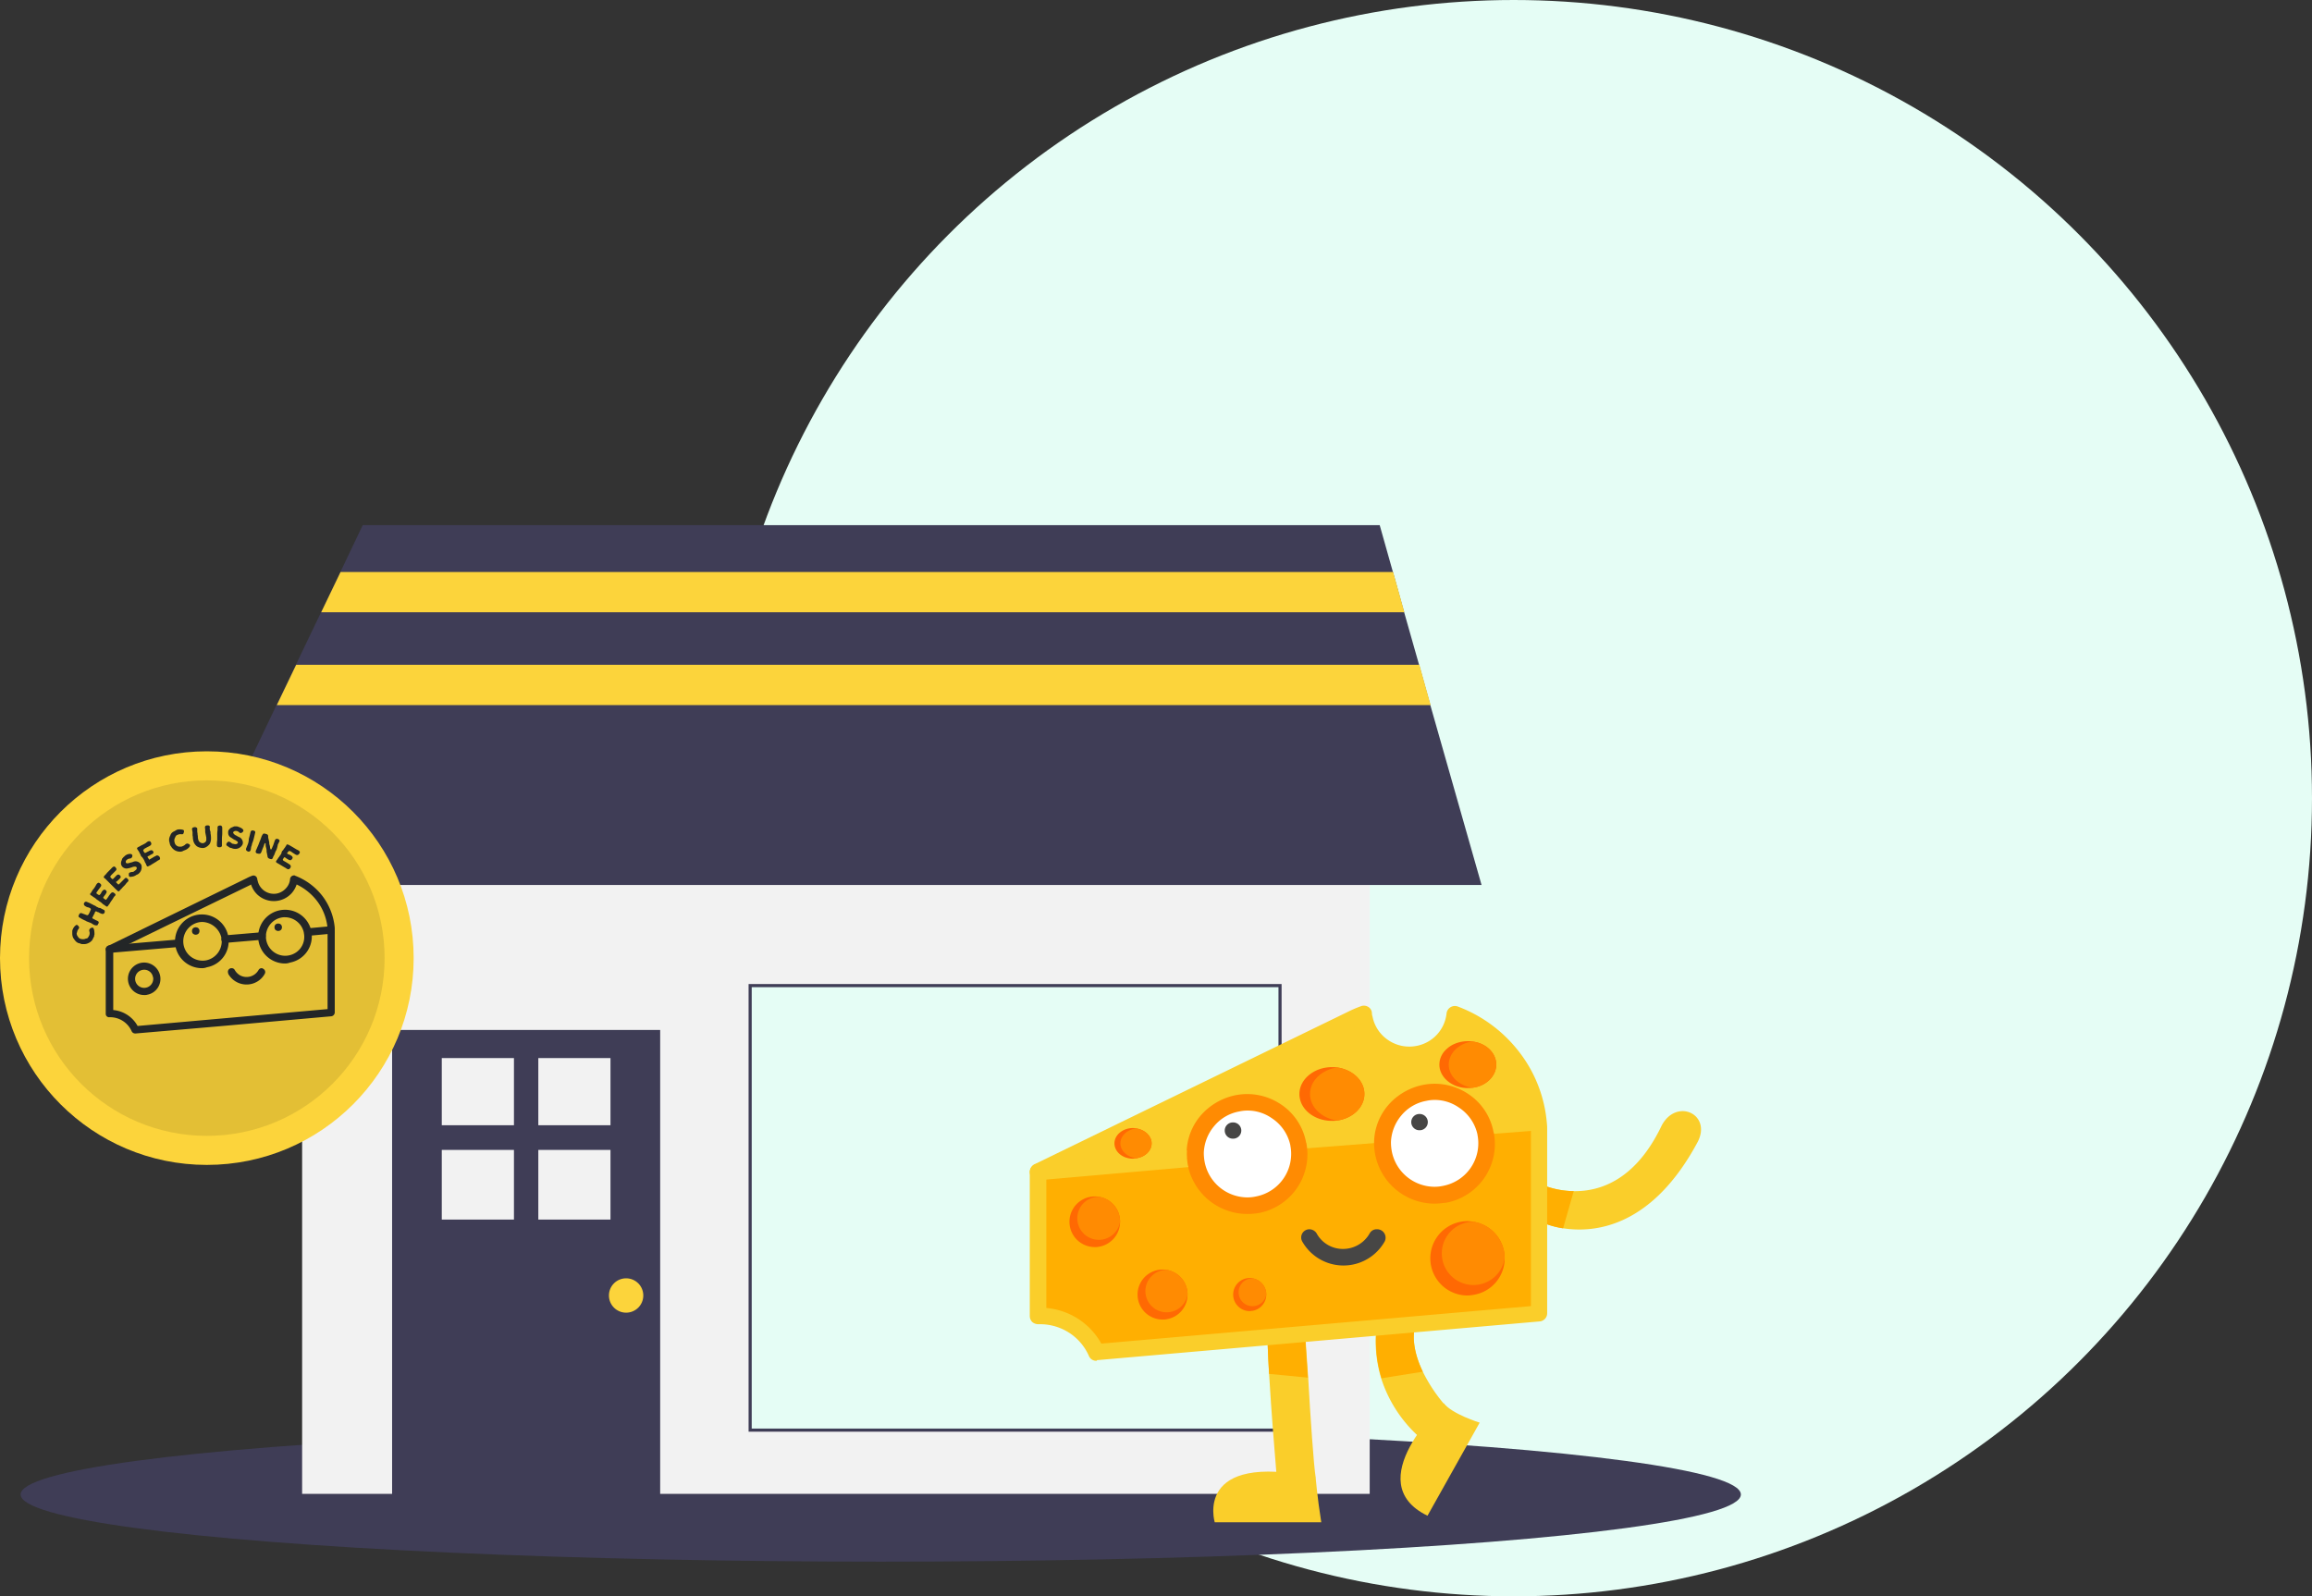 <svg xmlns="http://www.w3.org/2000/svg" width="740" height="511" viewBox="0 0 740 511">
  <rect x="0" y="0" width="740" height="511" fill="#333333" stroke="none"/>
  <g id="Group_429" data-name="Group 429" transform="translate(-278 -5351)">
    <g id="Group_80" transform="translate(-16 3074)">
      <circle id="Ellipse_24" cx="255.5" cy="255.5" r="255.5" transform="translate(523 2277)" fill="#e5fdf5"/>
      <g id="Group_40" transform="translate(138 -10.652)">
        <g id="undraw_business_shop_qw5t" transform="translate(156 2338.652)">
          <ellipse id="Ellipse_14" cx="275.3" cy="21.5" rx="275.3" ry="21.5" transform="translate(6.6 405.9)" fill="#3f3d56"/>
          <path id="Path_73" d="M430.6,127.7s1.7,23.2,1.7,24.1-12,60.2-12,60.2-17.2,32.7,0,31.8,12-31,12-31l18.1-49.9-7.7-35.3Z" fill="#a0616a"/>
          <rect id="Rectangle_23" width="341.7" height="240.1" transform="translate(96.7 187.1)" fill="#f2f2f2"/>
          <rect id="Rectangle_24" width="85.8" height="149.8" transform="translate(125.5 278.7)" fill="#3f3d56"/>
          <rect id="Rectangle_25" width="23.1" height="21.5" transform="translate(141.4 287.7)" fill="#f2f2f2"/>
          <rect id="Rectangle_26" width="23.1" height="21.5" transform="translate(172.3 287.7)" fill="#f2f2f2"/>
          <rect id="Rectangle_27" width="23.1" height="22.3" transform="translate(141.4 317.1)" fill="#f2f2f2"/>
          <rect id="Rectangle_28" width="23.1" height="22.3" transform="translate(172.3 317.1)" fill="#f2f2f2"/>
          <circle id="Ellipse_16" cx="5.5" cy="5.5" r="5.5" transform="translate(194.9 358.2)" fill="#fcd43b"/>
          <rect id="Rectangle_29" width="169.6" height="142.3" transform="translate(240.1 264.5)" fill="#e5fdf5" stroke="#3f3d56" stroke-width="1"/>
          <path id="Path_82" d="M474.2,232.3H61l27.5-57.6,6.2-12.9,8.1-16.9L109,132l7.1-14.9H441.6l4.2,14.9,3.6,12.9,4.8,16.9,3.6,12.9Z" fill="#3f3d56"/>
          <path id="Path_83" d="M449.5,145H102.8l6.2-12.9H445.9Z" fill="#fcd43b"/>
          <path id="Path_84" d="M457.9,174.7H88.6l6.2-12.9H454.3Z" fill="#fcd43b"/>
          <circle id="Ellipse_18" cx="66.2" cy="66.2" r="66.2" transform="translate(0 189.5)" fill="#fcd43b"/>
          <circle id="Ellipse_19" cx="56.9" cy="56.9" r="56.9" transform="translate(9.3 198.8)" opacity="0.1"/>
        </g>
        <g id="Group_39" transform="translate(179.131 2551.874)">
          <g id="Group_25">
            <path id="Path_4" d="M6.4,36.7a3.126,3.126,0,0,1-1.1.9,3.255,3.255,0,0,1-1.4.4H3.2a1.854,1.854,0,0,1-.7-.2c-.2-.1-.5-.1-.7-.2s-.4-.3-.6-.4c-.2-.2-.3-.4-.5-.6-.1-.2-.3-.4-.4-.6A3.194,3.194,0,0,1,0,34.6v-.8a1.421,1.421,0,0,1,.2-.6A2.73,2.73,0,0,1,1.1,32c.4-.4.8.1,1,.4.3.5-.2.8-.4,1.2-.1.3-.2.7-.3,1a1.854,1.854,0,0,0,.2.7c.1.2.3.4.4.6a1.606,1.606,0,0,0,1.1.5,2,2,0,0,0,1.3-.2.72.72,0,0,0,.7-.4c.1-.2.2-.3.3-.5A1.95,1.95,0,0,0,5.5,34a.854.854,0,0,1,0-.7,1.024,1.024,0,0,1,.6-.5.638.638,0,0,1,.6,0,2.118,2.118,0,0,1,.3.7A7.569,7.569,0,0,1,7.1,35c-.1,0-.1.5-.1.5Z" fill="#232627"/>
            <path id="Path_5" d="M9.4,26.7a5.9,5.9,0,0,1,.8.4c.2.1.2.4.2.6a.918.918,0,0,1-.4.6,1.128,1.128,0,0,1-.8-.1,2.994,2.994,0,0,1-.8-.4L8,27.7a.758.758,0,0,0-.4-.2c-.2,0-.4.3-.4.5-.1.3-.3.5-.4.8-.1.1-.1.3-.2.4s-.1.2-.2.4c0,.2.4.3.5.4.3.1.5.3.8.4a2.507,2.507,0,0,1,.7.4.616.616,0,0,1-.1.7c-.1.2-.2.5-.4.5a2.2,2.2,0,0,1-.8-.1,4.348,4.348,0,0,1-.7-.4,2.994,2.994,0,0,0-.8-.4c-.3-.1-.5-.2-.8-.3s-.5-.3-.8-.4a10.93,10.93,0,0,1-1.5-.8c-.2-.1-.5-.3-.5-.5a.756.756,0,0,1,.1-.4c.1-.1.1-.2.2-.4a.663.663,0,0,1,.7-.2c.3.1.5.2.8.3s.5.2.8.3.4,0,.6-.2A10.092,10.092,0,0,0,5.9,27c.1-.1.1-.3-.2-.5a1.909,1.909,0,0,0-.8-.3,2.994,2.994,0,0,1-.8-.4.918.918,0,0,1-.4-.6.842.842,0,0,1,.4-.7.637.637,0,0,1,.6,0,4.875,4.875,0,0,1,.7.3h.1c.5.3,1,.5,1.5.8a1.612,1.612,0,0,1,.7.4,5.9,5.9,0,0,1,.8.4A1.4,1.4,0,0,1,9.4,26.7Z" fill="#232627"/>
            <path id="Path_6" d="M13.2,21.5a2.651,2.651,0,0,1,.6.5.481.481,0,0,1-.2.6,3.039,3.039,0,0,0-.5.7c-.3.5-.7,1-1,1.5a3.039,3.039,0,0,1-.5.7c-.1.2-.3.5-.5.5s-.5-.3-.7-.4c-.2-.2-.5-.3-.7-.5a4.349,4.349,0,0,0-.7-.6,4.233,4.233,0,0,1-.7-.5,3.039,3.039,0,0,1-.7-.5,3.039,3.039,0,0,0-.7-.5c-.2-.1-.5-.4-.7-.5s-.5-.3-.5-.5.3-.4.4-.6.3-.5.4-.7a7.1,7.1,0,0,0,1-1.4c.2-.4.6-1.1,1.1-.9a1.47,1.47,0,0,1,.6.5.616.616,0,0,1-.1.7c-.3.5-.7.9-1,1.4a1.612,1.612,0,0,0-.4.7,2.181,2.181,0,0,0,.5.4c.2.1.4.3.6.1a1.794,1.794,0,0,0,.5-.7c.2-.4.7-1.1,1.2-.9a1.205,1.205,0,0,1,.5.5.952.952,0,0,1-.2.7,4.233,4.233,0,0,1-.5.7h0c-.1.1-.2.2-.2.3s-.2.2-.2.3.1.2.2.3.2.1.3.2.2.2.3.2.2-.1.3-.2l.5-.7a6.42,6.42,0,0,1,1-1.3A.616.616,0,0,1,13.2,21.5Z" fill="#232627"/>
            <path id="Path_7" d="M17.5,16.9a2.651,2.651,0,0,1,.5.6.713.713,0,0,1-.3.6,4.349,4.349,0,0,0-.6.7c-.4.5-.8.8-1.2,1.3l-.6.6c-.1.2-.4.5-.6.4s-.4-.4-.6-.5l-.6-.6-.6-.6-.6-.6-.6-.6-.6-.6-.6-.6c-.2-.1-.5-.3-.4-.6a2.651,2.651,0,0,1,.5-.6,2.651,2.651,0,0,0,.5-.6L12.3,14c.3-.3.8-1,1.3-.8a2.651,2.651,0,0,1,.5.6.663.663,0,0,1-.2.7l-1.2,1.2a2.651,2.651,0,0,0-.5.6c-.1.2.1.4.3.6s.4.4.6.2l.6-.6c.3-.3.8-1,1.3-.7a1.024,1.024,0,0,1,.5.6.6.6,0,0,1-.3.6c0,.1-.6.6-.6.6h0l-.3.3c-.1.1-.3.1-.3.2s.1.2.2.3l.3.3c.1.1.2.2.3.2s.2-.1.3-.2l.6-.6,1.2-1.2A.452.452,0,0,1,17.5,16.9Z" fill="#232627"/>
            <path id="Path_8" d="M17.9,9.2c.4-.1,1.1-.2,1.3.3a.878.878,0,0,1-.1.7.822.822,0,0,1-.6.4,1.709,1.709,0,0,0-1.3.7.854.854,0,0,0,0,.7.821.821,0,0,0,.7.1c.3,0,.6-.2.8-.2a6.373,6.373,0,0,0,.7-.2,1.962,1.962,0,0,1,1.5-.1,2.507,2.507,0,0,1,.7.4,2.651,2.651,0,0,1,.5.6,2.693,2.693,0,0,1-.8,2.8,1.612,1.612,0,0,1-.7.4,4.348,4.348,0,0,1-.7.4,2.353,2.353,0,0,1-.8.2,1.1,1.1,0,0,1-.8,0c-.2-.1-.2-.5-.2-.7s0-.5.3-.6a1.884,1.884,0,0,1,.8-.2.908.908,0,0,0,.7-.3,2.651,2.651,0,0,0,.6-.5.878.878,0,0,0,.1-.7.844.844,0,0,0-.7-.2,2.354,2.354,0,0,0-.8.2,7.491,7.491,0,0,1-1.6.4,1.872,1.872,0,0,1-1.4-.5,2.092,2.092,0,0,1-.4-.6,1.7,1.7,0,0,1-.1-.7,2.354,2.354,0,0,1,.2-.8c.1-.2.1-.5.3-.7s.3-.4.5-.5A2.577,2.577,0,0,1,17.9,9.2Z" fill="#232627"/>
            <path id="Path_9" d="M27.8,9.9a1.08,1.08,0,0,1,.3.7c0,.3-.2.4-.4.5a3.508,3.508,0,0,0-.8.5l-1.5.9a2.506,2.506,0,0,1-.7.4c-.2.1-.5.3-.7.2s-.3-.5-.4-.7c-.1-.3-.3-.5-.4-.8a2.994,2.994,0,0,0-.4-.8,4.233,4.233,0,0,0-.5-.7.918.918,0,0,1-.4-.6c-.1-.3-.3-.5-.4-.8a3.508,3.508,0,0,0-.5-.8c-.1-.2-.4-.5-.2-.7.1-.2.4-.3.6-.4s.5-.3.7-.4a10.93,10.93,0,0,0,1.5-.8c.3-.3,1-.8,1.4-.4a1.08,1.08,0,0,1,.3.7c0,.3-.2.4-.4.6-.5.3-1,.5-1.5.8a1.47,1.47,0,0,0-.6.5c-.2.2,0,.4.1.6s.3.5.5.4c.3-.1.5-.3.8-.4.4-.2,1.1-.7,1.5-.3a.713.713,0,0,1,.3.6.821.821,0,0,1-.5.5,4.348,4.348,0,0,0-.7.4h0c-.1.1-.2.1-.4.2s-.3.1-.3.2a.367.367,0,0,0,.1.3c.1.1.1.2.2.3s.1.2.2.3.2,0,.3-.1l.7-.4a10.93,10.93,0,0,1,1.5-.8A1.08,1.08,0,0,1,27.8,9.9Z" fill="#232627"/>
            <path id="Path_10" d="M34.3,8.4A3.255,3.255,0,0,1,32.9,8a3.46,3.46,0,0,1-1.1-1c-.1-.2-.3-.4-.4-.6a1.854,1.854,0,0,1-.2-.7c-.1-.2-.1-.5-.2-.7V4.3a6.373,6.373,0,0,1,.2-.7,4.875,4.875,0,0,0,.3-.7,2.168,2.168,0,0,1,1.1-1l.7-.4a1.421,1.421,0,0,1,.6-.2,3.812,3.812,0,0,1,1.5.1c.5.1.4.7.2,1.1-.1.5-.6.3-1.1.3a2.935,2.935,0,0,0-1,.3,1.024,1.024,0,0,0-.5.6,4.875,4.875,0,0,0-.3.7,2.462,2.462,0,0,0,.1,1.2,1.589,1.589,0,0,0,.8,1,1.445,1.445,0,0,0,.7.2h.6a3.379,3.379,0,0,0,1.2-.6c.1-.2.4-.3.6-.4a1.445,1.445,0,0,1,.7.2.55.55,0,0,1,.3.5c-.1.2-.2.5-.4.6a2.8,2.8,0,0,1-1.2.8l-.5.2A1.943,1.943,0,0,1,34.3,8.4Z" fill="#232627"/>
            <path id="Path_11" d="M42.6,2.4c-.1-.5,0-1-.1-1.5a.878.878,0,0,1,.1-.7,1.077,1.077,0,0,1,.8-.2.6.6,0,0,1,.6.3c0,.1.1.3,0,.4v.4a2.353,2.353,0,0,0,.2.8c.1.3,0,.6.1.9a8.6,8.6,0,0,1,.1,1.6A3.707,3.707,0,0,1,44,5.9a3.566,3.566,0,0,1-1.1,1,2.223,2.223,0,0,1-1.6.3,3.36,3.36,0,0,1-1.4-.5,3.249,3.249,0,0,1-1-1.3,4.529,4.529,0,0,1-.3-1.6c0-.2-.1-.5-.1-.7V2.3c0-.3-.1-.5-.1-.8a.638.638,0,0,1,0-.6A.713.713,0,0,1,39,.6a.616.616,0,0,1,.7.1c.3,0,.3.3.3.5v.7c0,.3.1.5.1.8s.1.6.1.9A3.194,3.194,0,0,0,40.5,5a1.561,1.561,0,0,0,1.3.7,1.493,1.493,0,0,0,.7-.3c.2-.1.3-.4.4-.6V3.9Z" fill="#232627"/>
            <path id="Path_12" d="M46.6,6.9a.6.6,0,0,1-.3-.6,8.6,8.6,0,0,1,.1-1.6V3.1a8.6,8.6,0,0,1,.1-1.6V.6c0-.2.2-.5.4-.5a1.1,1.1,0,0,1,.8,0,.908.908,0,0,1,.3.7V2.6h0c0,.5-.1,1-.1,1.6V6.7c-.2.1-.4.3-.6.3A1.7,1.7,0,0,1,46.6,6.9Z" fill="#232627"/>
            <path id="Path_13" d="M54,.8c.4.2,1,.7.7,1.1a1.024,1.024,0,0,1-.6.5.618.618,0,0,1-.7-.2A1.485,1.485,0,0,0,52,1.8c-.2.1-.5.2-.5.5,0,.2.2.4.4.6a2.506,2.506,0,0,0,.7.4,4.348,4.348,0,0,0,.7.4,1.818,1.818,0,0,1,1.1,1,1.854,1.854,0,0,1,.2.7,1.483,1.483,0,0,1-.1.7,2.555,2.555,0,0,1-2.6,1.4,2.353,2.353,0,0,1-.8-.2c-.2-.1-.5-.1-.7-.2s-.4-.3-.6-.4-.5-.3-.5-.6a.855.855,0,0,1,.3-.6.713.713,0,0,1,.6-.3,2.506,2.506,0,0,1,.7.4.908.908,0,0,0,.7.3,2.2,2.2,0,0,0,.8.1.822.822,0,0,0,.6-.4.548.548,0,0,0-.4-.6,1.612,1.612,0,0,0-.7-.4c-.5-.3-.9-.6-1.4-.9a1.678,1.678,0,0,1-.6-1.4,1.7,1.7,0,0,1,.1-.7,2.651,2.651,0,0,1,.5-.6,1.612,1.612,0,0,1,.7-.4,4.875,4.875,0,0,1,.7-.3h.8A6.943,6.943,0,0,1,54,.8Z" fill="#232627"/>
            <path id="Path_14" d="M55.8,8.1a.735.735,0,0,1-.2-.6L56.2,6a4.529,4.529,0,0,0,.3-1.6c.1-.5.3-1.1.4-1.6l.2-.8a.664.664,0,0,1,.5-.4,1.884,1.884,0,0,1,.8.2.616.616,0,0,1,.1.7c0,.1-.4,1.7-.4,1.7h0a8.8,8.8,0,0,1-.5,1.5c-.1.3-.1.6-.2.8a2.354,2.354,0,0,0-.2.8,2.353,2.353,0,0,1-.2.8.713.713,0,0,1-.6.3A1.546,1.546,0,0,1,55.8,8.1Z" fill="#232627"/>
            <path id="Path_15" d="M65.4,7.7c-.1.3-.3.5-.4.8s-.2.5-.3.8-.3.5-.4.8-.2.6-.5.7a1.884,1.884,0,0,1-.8-.2.752.752,0,0,1-.5-.7l-.2-1a2.769,2.769,0,0,1-.1-.9A4.4,4.4,0,0,0,62,7a3.4,3.4,0,0,1-.1-1,.367.367,0,0,0-.1-.3c-.1-.1-.2.1-.3.2l-.3.9c-.1.2-.2.5-.3.7a6.89,6.89,0,0,1-.3.8,1.612,1.612,0,0,1-.4.7,1.1,1.1,0,0,1-.8,0,.666.666,0,0,1-.7-.5,1.613,1.613,0,0,1,.3-.9c.2-.6.5-1.1.7-1.7s.5-1.2.7-1.8a6.89,6.89,0,0,1,.3-.8c.2-.3.3-.6.6-.7a2.92,2.92,0,0,1,.9.2.634.634,0,0,1,.5.6,2.769,2.769,0,0,0,.1.9c.1.3.1.6.2.9s0,.6.1.9a2.92,2.92,0,0,1,.2.9c0,.1.1.7.3.7s.3-.5.4-.6a4.875,4.875,0,0,1,.3-.7h0c.2-.6.4-1.2.6-1.7a.622.622,0,0,1,.6-.4.908.908,0,0,1,.7.3.483.483,0,0,1,0,.7,5.938,5.938,0,0,1-.4.8A9.363,9.363,0,0,1,65.4,7.7Z" fill="#232627"/>
            <path id="Path_16" d="M69.9,13.4a1.47,1.47,0,0,1-.5.6.878.878,0,0,1-.7-.1,5.582,5.582,0,0,0-.8-.5l-1.5-.9c-.2-.1-.5-.3-.7-.4s-.5-.3-.5-.5.3-.5.4-.7c.2-.2.3-.5.5-.7s.3-.5.5-.7a2.01,2.01,0,0,0,.4-.8,1.012,1.012,0,0,1,.4-.7c.2-.2.3-.5.5-.7s.3-.5.5-.7c.1-.2.2-.6.5-.5a2.118,2.118,0,0,1,.7.3c.2.1.5.3.7.4l1.5.9c.4.2,1.2.5,1,1.1a1.47,1.47,0,0,1-.5.6.854.854,0,0,1-.7,0c-.5-.3-1-.6-1.4-.9a1.08,1.08,0,0,0-.7-.3c-.3,0-.4.2-.5.4s-.4.2-.2.4a2.01,2.01,0,0,0,.8.4c.4.2,1.1.6.9,1.1a1.333,1.333,0,0,1-.5.6.878.878,0,0,1-.7-.1,4.348,4.348,0,0,1-.7-.4h0c-.1-.1-.2-.1-.3-.2a.52.52,0,0,0-.4-.2.215.215,0,0,0-.2.2c-.1.1-.1.2-.2.3a.367.367,0,0,0-.1.3c0,.1.1.2.2.3l.7.4c.5.3,1,.6,1.4.9A.778.778,0,0,1,69.9,13.4Z" fill="#232627"/>
          </g>
          <g id="Group_24" transform="translate(10.715 16.001)">
            <path id="Path_1" d="M65.2,19.3A1.155,1.155,0,0,1,64,18.1a1.278,1.278,0,0,1,1.1-1.2l7.6-.7c.6-.1.1.5.2,1.2s.7,1.1,0,1.2l-7.6.7Z" fill="#232627"/>
            <path id="Path_2" d="M57.4,28.2a8.6,8.6,0,1,1,8.4-10.4v.1a8.522,8.522,0,0,1-6.8,10,4.529,4.529,0,0,1-1.6.3Zm0-14.8a4.869,4.869,0,0,0-1.2.1,6.064,6.064,0,0,0-3.5,2.1,6.172,6.172,0,0,0,9.4,8,6.035,6.035,0,0,0,1.3-5.2h0v-.1h0a6.2,6.2,0,0,0-6-4.9Z" fill="#232627"/>
            <path id="Path_3" d="M1.2,24.8A1.155,1.155,0,0,1,0,23.6a1.278,1.278,0,0,1,1.1-1.2l22.3-1.9a1.2,1.2,0,0,1,.2,2.4L1.3,24.8Z" fill="#232627"/>
            <path id="Path_17" d="M9.4,50.6a1.23,1.23,0,0,1-1.1-.7,7.541,7.541,0,0,0-7.1-4.5A1.073,1.073,0,0,1,0,44.3H0V23.7a1.23,1.23,0,0,1,.7-1.1L45.1.9A14.167,14.167,0,0,1,46.9.1a1.189,1.189,0,0,1,1.5.7c0,.1.1.2.1.3a.9.9,0,0,0,.1.5,5.3,5.3,0,0,0,6.2,4.2,5.367,5.367,0,0,0,2.9-1.7,4.822,4.822,0,0,0,1.3-3A1.3,1.3,0,0,1,60.3,0a.367.367,0,0,1,.3.1,20.1,20.1,0,0,1,8.6,6.3,19.743,19.743,0,0,1,4.1,10.4v.7h0V43.9a1.278,1.278,0,0,1-1.1,1.2L36.3,48.3l-.1-1.2.1,1.2L9.6,50.6Zm-7-7.5a9.9,9.9,0,0,1,7.8,5.1L71,42.8V17a16.892,16.892,0,0,0-3.6-9.1,18.16,18.16,0,0,0-6.3-5,7.847,7.847,0,0,1-1.6,2.8,7.709,7.709,0,0,1-10.8.6,7.717,7.717,0,0,1-2.2-3.4c-.1.1-.2.1-.3.2L2.4,24.4Z" fill="#232627"/>
            <path id="Path_18" d="M30.8,29.7a8.6,8.6,0,1,1,8.4-10.3,2.485,2.485,0,0,1,.1.8,8.472,8.472,0,0,1-6.9,9.2h0A4.145,4.145,0,0,1,30.8,29.7Zm0-14.8a6.2,6.2,0,1,0,1.3,12.3h0a6.246,6.246,0,0,0,5-6.7,1.268,1.268,0,0,0-.1-.6,6.516,6.516,0,0,0-6.2-5Z" fill="#232627"/>
            <path id="Path_19" d="M38.2,21.6A1.155,1.155,0,0,1,37,20.4a1.278,1.278,0,0,1,1.1-1.2l11.8-1a1.2,1.2,0,0,1,.2,2.4h0l-11.8,1Z" fill="#232627"/>
            <path id="Path_20" d="M12.3,38.3a5.2,5.2,0,0,1,0-10.4,5.243,5.243,0,0,1,5.1,4.2h0a5.156,5.156,0,0,1-4.1,6.1A3.083,3.083,0,0,1,12.3,38.3Zm0-8.1a2.9,2.9,0,1,0,2.9,2.9,1.268,1.268,0,0,0-.1-.6h0a2.808,2.808,0,0,0-2.8-2.3Z" fill="#232627"/>
            <path id="Path_21" d="M49.9,29.7a1.1,1.1,0,0,0-1,.6A4.4,4.4,0,0,1,43,32a4.621,4.621,0,0,1-1.7-1.7,1.1,1.1,0,0,0-1-.6h0a1.155,1.155,0,0,0-1.2,1.2c0,.2.1.4.1.6a6.724,6.724,0,0,0,9.1,2.6,6.506,6.506,0,0,0,2.6-2.6,1.165,1.165,0,0,0-.5-1.6.764.764,0,0,0-.5-.2Z" fill="#232627"/>
            <circle id="Ellipse_1" cx="1.2" cy="1.2" r="1.2" transform="translate(27.6 16.6)" fill="#232627"/>
            <circle id="Ellipse_2" cx="1.2" cy="1.2" r="1.2" transform="translate(54 15.4)" fill="#232627"/>
          </g>
        </g>
      </g>
    </g>
    <g id="Group_248" data-name="Group 248" transform="translate(278 5351)">
      <g id="Group_239" data-name="Group 239">
        <path id="Path_302" data-name="Path 302" d="M464.3,451.9l-5.9,11.3a35.7,35.7,0,0,1-4.9-3.9,42.633,42.633,0,0,1-11.4-18,41.239,41.239,0,0,1-1.5-16.9H453s-2.1,5.4,2.4,14.7a50.5,50.5,0,0,0,6.6,10.1c.1.1.2.3.3.4C463,450.3,463.6,451.1,464.3,451.9Z" fill="#face2a"/>
        <path id="Path_303" data-name="Path 303" d="M473.6,455.4s-8.8-2.7-11.5-6.2c0,0-27.3,25.3-5.2,36Z" fill="#face2a"/>
      </g>
      <path id="Path_304" data-name="Path 304" d="M455.4,439.1l-13.2,2.1a41.239,41.239,0,0,1-1.5-16.9H453C453,424.4,450.9,429.8,455.4,439.1Z" fill="#ffaf01"/>
      <g id="Group_240" data-name="Group 240">
        <path id="Path_305" data-name="Path 305" d="M421.1,472.9s.5,6.3,1.8,14.4H388.8S381.9,464.6,421.1,472.9Z" fill="#face2a"/>
        <path id="Path_306" data-name="Path 306" d="M421.1,472.9l-5.7,6.3-6.8-6.5s0-.6-.1-1.6c-.4-4.7-1.6-19.2-2.3-31.3-.4-6.4-.6-12.2-.5-15.5l12,1.6s.4,6.7,1,15C419.4,453.4,420.5,469.3,421.1,472.9Z" fill="#face2a"/>
      </g>
      <path id="Path_307" data-name="Path 307" d="M418.6,441l-12.4-1.2c-.4-6.4-.6-12.2-.5-15.5l12,1.6C417.6,426,418,432.7,418.6,441Z" fill="#ffaf01"/>
      <path id="Path_308" data-name="Path 308" d="M543.4,365.5c-14.7,27.5-33.1,29.2-43,27.7a28,28,0,0,1-7-2l-.6-12.3a27.87,27.87,0,0,0,11,2.4c8.4.1,19.8-3.6,28.1-21.1C536.7,351.4,547.9,356.7,543.4,365.5Z" fill="#face2a"/>
      <path id="Path_309" data-name="Path 309" d="M503.7,381.3l-3.4,11.9a28,28,0,0,1-7-2l-.6-12.3A27.869,27.869,0,0,0,503.7,381.3Z" fill="#ffaf01"/>
      <path id="Path_310" data-name="Path 310" d="M331.8,374.3v47.2s12.1-3.3,20.3,12.6l140.6-13.8-.3-59.3Z" fill="#ffaf01"/>
      <path id="Path_311" data-name="Path 311" d="M331.8,374.3l103.5-48.5s15.6,28.6,30.6,0c0,0,24.3,6.2,26.9,36Z" fill="#face2a"/>
      <g id="Group_241" data-name="Group 241">
        <path id="Path_312" data-name="Path 312" d="M481.6,402.8a11.837,11.837,0,0,1-10,11.7,12.252,12.252,0,0,1-1.9.2,11.9,11.9,0,1,1,0-23.8,11.075,11.075,0,0,1,1.9.2A11.836,11.836,0,0,1,481.6,402.8Z" fill="#ff6903"/>
        <path id="Path_313" data-name="Path 313" d="M481.6,402.8a10.124,10.124,0,1,1-10-11.7A11.837,11.837,0,0,1,481.6,402.8Z" fill="#ff8b02"/>
      </g>
      <g id="Group_242" data-name="Group 242">
        <path id="Path_314" data-name="Path 314" d="M380.1,414.4a7.972,7.972,0,0,1-6.7,7.9,5.7,5.7,0,0,1-1.3.1,8,8,0,0,1,0-16,5.7,5.7,0,0,1,1.3.1A7.972,7.972,0,0,1,380.1,414.4Z" fill="#ff6903"/>
        <path id="Path_315" data-name="Path 315" d="M380.1,414.4a6.791,6.791,0,1,1-6.7-7.9A7.972,7.972,0,0,1,380.1,414.4Z" fill="#ff8b02"/>
      </g>
      <g id="Group_243" data-name="Group 243">
        <path id="Path_316" data-name="Path 316" d="M405.3,414.4a5.269,5.269,0,0,1-4.4,5.2c-.3,0-.6.1-.9.1a5.3,5.3,0,0,1,0-10.6,2.768,2.768,0,0,1,.9.1A5.269,5.269,0,0,1,405.3,414.4Z" fill="#ff6903"/>
        <path id="Path_317" data-name="Path 317" d="M405.3,414.4a4.462,4.462,0,1,1-4.4-5.2A5.269,5.269,0,0,1,405.3,414.4Z" fill="#ff8b02"/>
      </g>
      <g id="Group_244" data-name="Group 244">
        <path id="Path_318" data-name="Path 318" d="M358.5,391.1a8.073,8.073,0,0,1-6.8,8,5.7,5.7,0,0,1-1.3.1,8.1,8.1,0,0,1,0-16.2,5.282,5.282,0,0,1,1.3.1A8,8,0,0,1,358.5,391.1Z" fill="#ff6903"/>
        <path id="Path_319" data-name="Path 319" d="M358.5,391.1a6.89,6.89,0,1,1-6.8-8A8.073,8.073,0,0,1,358.5,391.1Z" fill="#ff8b02"/>
      </g>
      <g id="Group_245" data-name="Group 245">
        <path id="Path_320" data-name="Path 320" d="M478.9,340.8c0,3.7-3.3,6.9-7.6,7.4a7.568,7.568,0,0,1-1.5.1c-5,0-9.1-3.4-9.1-7.5,0-4.2,4.1-7.5,9.1-7.5a7.568,7.568,0,0,1,1.5.1C475.6,333.9,478.9,337,478.9,340.8Z" fill="#ff6903"/>
        <path id="Path_321" data-name="Path 321" d="M478.9,340.8c0,3.7-3.3,6.9-7.6,7.4-4.3-.6-7.6-3.7-7.6-7.4s3.3-6.9,7.6-7.4C475.6,333.9,478.9,337,478.9,340.8Z" fill="#ff8b02"/>
      </g>
      <circle id="Ellipse_63" data-name="Ellipse 63" cx="17.7" cy="17.7" r="17.7" transform="translate(381.5 351.7)" fill="#fff"/>
      <circle id="Ellipse_64" data-name="Ellipse 64" cx="17.7" cy="17.7" r="17.7" transform="translate(441.5 348.3)" fill="#fff"/>
      <g id="Group_246" data-name="Group 246">
        <path id="Path_322" data-name="Path 322" d="M436.7,350.2c0,4.3-3.8,7.8-8.7,8.5a9.7,9.7,0,0,1-1.7.1c-5.7,0-10.4-3.8-10.4-8.6,0-4.7,4.7-8.6,10.4-8.6a9.7,9.7,0,0,1,1.7.1C432.9,342.4,436.7,345.9,436.7,350.2Z" fill="#ff6903"/>
        <path id="Path_323" data-name="Path 323" d="M436.7,350.2c0,4.3-3.8,7.8-8.7,8.5-4.9-.7-8.7-4.2-8.7-8.5s3.8-7.8,8.7-8.5C432.9,342.4,436.7,345.9,436.7,350.2Z" fill="#ff8b02"/>
      </g>
      <path id="Path_324" data-name="Path 324" d="M399.2,388.6a19.449,19.449,0,0,1-19-15.5,20.868,20.868,0,0,1-.4-4.3,18.734,18.734,0,0,1,4.5-11.7,20.026,20.026,0,0,1,11.1-6.5,19.29,19.29,0,0,1,14.4,2.8,18.7,18.7,0,0,1,8.2,12.1.367.367,0,0,0,.1.3,19.118,19.118,0,0,1-15.2,22.5,22.177,22.177,0,0,1-3.7.3m.1-33.1a12.414,12.414,0,0,0-2.7.3,13.483,13.483,0,0,0-8,4.7,14.068,14.068,0,0,0-3.3,8.5,16.281,16.281,0,0,0,.3,3.1,14,14,0,0,0,13.7,11.2,12.414,12.414,0,0,0,2.7-.3,13.87,13.87,0,0,0,11-16.3h0v-.1h0a13.813,13.813,0,0,0-6-8.7,13.476,13.476,0,0,0-7.7-2.4" fill="#ff8b02"/>
      <path id="Path_325" data-name="Path 325" d="M459.2,385.3a19.449,19.449,0,0,1-19-15.5,20.868,20.868,0,0,1-.4-4.3,18.734,18.734,0,0,1,4.5-11.7,20.026,20.026,0,0,1,11.1-6.5,19.29,19.29,0,0,1,14.4,2.8,18.7,18.7,0,0,1,8.2,12.1.367.367,0,0,0,.1.3A19.118,19.118,0,0,1,462.9,385c-1.2.1-2.5.3-3.7.3m0-33.2a12.414,12.414,0,0,0-2.7.3,13.483,13.483,0,0,0-8,4.7,14.068,14.068,0,0,0-3.3,8.5,16.281,16.281,0,0,0,.3,3.1,14,14,0,0,0,13.7,11.2,12.414,12.414,0,0,0,2.7-.3,13.87,13.87,0,0,0,11-16.3h0v-.1h0a13.813,13.813,0,0,0-6-8.7,13.477,13.477,0,0,0-7.7-2.4" fill="#ff8b02"/>
      <path id="Path_326" data-name="Path 326" d="M350.9,435.6a2.5,2.5,0,0,1-2.4-1.6,16.913,16.913,0,0,0-6.5-7.5,17.152,17.152,0,0,0-9.6-2.6,3.057,3.057,0,0,1-2-.7,2.732,2.732,0,0,1-.8-1.9V375.1a2.789,2.789,0,0,1,1.5-2.4l100.3-48.8a37.885,37.885,0,0,1,4.2-1.8,2.648,2.648,0,0,1,2.3.2,2.4,2.4,0,0,1,1.2,2,3.6,3.6,0,0,0,.2,1.1,11.776,11.776,0,0,0,5.1,7.6,12,12,0,0,0,9,1.8,11.868,11.868,0,0,0,9.6-10.4,2.677,2.677,0,0,1,3.6-2.2,44.5,44.5,0,0,1,19.3,14.1,42.96,42.96,0,0,1,9.2,23.2,13.581,13.581,0,0,1,.1,1.5v59.4a2.616,2.616,0,0,1-2.4,2.6l-81.1,7.1-.2-2.6.2,2.6-60.6,5.3c0,.2-.1.2-.2.2m-16-16.9a22.322,22.322,0,0,1,17.6,11.4l137.5-12V361.2a8.329,8.329,0,0,0-.1-1.2,38.583,38.583,0,0,0-22.3-31.6,17.24,17.24,0,0,1-3.6,6.3,17.507,17.507,0,0,1-9.5,5.4,17.348,17.348,0,0,1-19.9-11.8,3,3,0,0,0-.8.4l-98.9,48.1Z" fill="#face2a"/>
      <path id="Path_327" data-name="Path 327" d="M380.4,373.6l-47.9,4.2h-.2a2.705,2.705,0,0,1-2.7-2.4,2.752,2.752,0,0,1,2.4-2.9l47.9-4.2a22.551,22.551,0,0,0,0,2.6c.1.7.2,1.5.3,2.2C380.3,373.3,380.3,373.4,380.4,373.6Z" fill="#face2a"/>
      <path id="Path_328" data-name="Path 328" d="M440.7,393.5a2.529,2.529,0,0,0-2.3,1.3,9.8,9.8,0,0,1-8.5,5,9.561,9.561,0,0,1-8.5-5,2.772,2.772,0,0,0-2.3-1.3,2.628,2.628,0,0,0-2.3,3.9,15.164,15.164,0,0,0,26.4,0,2.7,2.7,0,0,0-2.5-3.9" fill="#474645"/>
      <path id="Path_329" data-name="Path 329" d="M397.3,361.9a2.606,2.606,0,0,1-2.7,2.6,2.6,2.6,0,1,1,0-5.2,2.606,2.606,0,0,1,2.7,2.6" fill="#474645"/>
      <path id="Path_330" data-name="Path 330" d="M457,359.2a2.606,2.606,0,0,1-2.7,2.6,2.6,2.6,0,1,1,0-5.2,2.606,2.606,0,0,1,2.7,2.6" fill="#474645"/>
      <g id="Group_247" data-name="Group 247">
        <path id="Path_331" data-name="Path 331" d="M368.6,366c0,2.4-2.1,4.4-5,4.8-.3,0-.6.1-1,.1-3.3,0-5.9-2.2-5.9-4.9s2.7-4.9,5.9-4.9a3.4,3.4,0,0,1,1,.1C366.4,361.6,368.6,363.6,368.6,366Z" fill="#ff6903"/>
        <path id="Path_332" data-name="Path 332" d="M368.6,366c0,2.4-2.1,4.4-5,4.8-2.8-.4-5-2.4-5-4.8s2.1-4.4,5-4.8C366.4,361.6,368.6,363.6,368.6,366Z" fill="#ff8b02"/>
      </g>
    </g>
  </g>
</svg>
